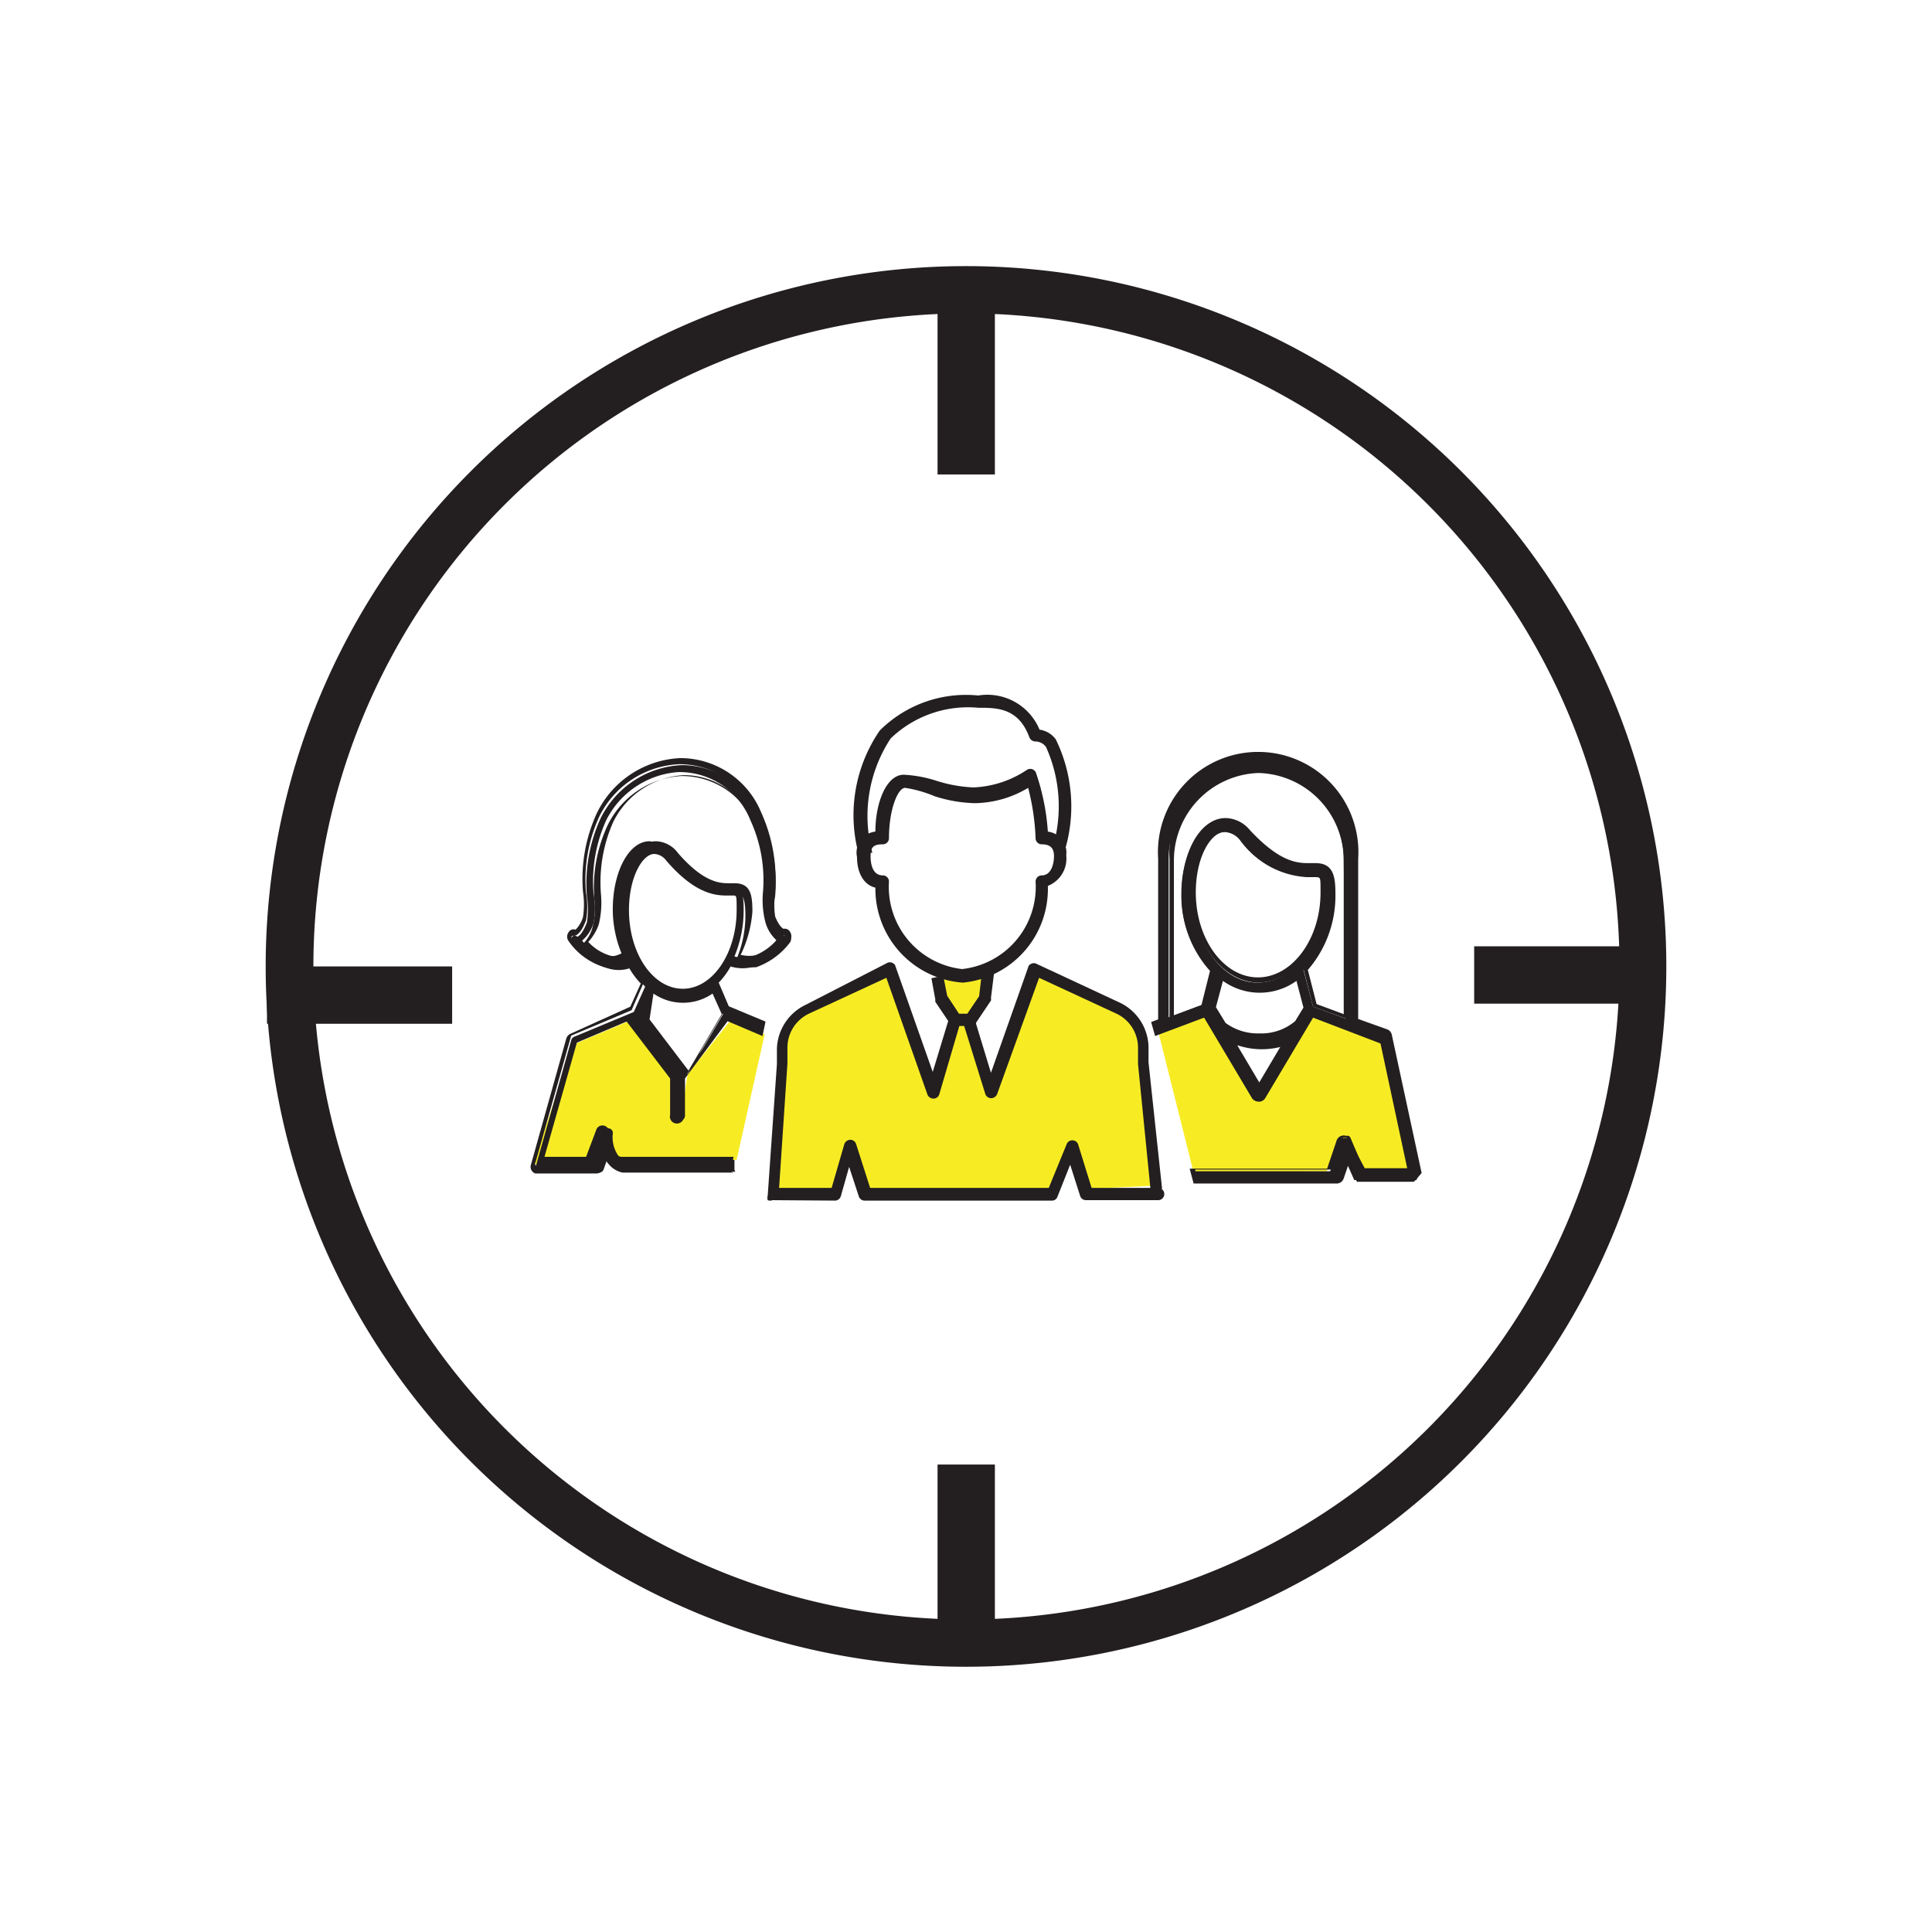 <svg xmlns="http://www.w3.org/2000/svg" viewBox="0 0 44.14 44.14"><defs><style>.cls-1{fill:#f7ec24;}.cls-2{fill:#231f20;}</style></defs><g id="C_26_Assign_and_Track_Leads" data-name="C 26 Assign and Track Leads"><polygon class="cls-1" points="20.14 22.26 18.08 23.3 17.95 23.82 17.7 27.17 18.99 27.27 19.4 26.15 19.75 27.27 23.93 27.21 24.39 26.17 24.91 27.16 26.36 27.09 26.01 23.3 23.64 22.15 22.65 24.96 22.19 23.39 22.48 22.81 22.47 22.26 21.39 22.4 21.51 22.99 21.82 23.3 21.32 24.96 20.33 22.15 20.14 22.26"/><polygon class="cls-1" points="26.43 23.44 27.56 23.09 28.73 25.01 29.91 23.05 31.61 23.66 32.25 26.79 31.06 26.83 30.54 26.27 30.31 26.76 27.27 26.79 26.43 23.44"/><path class="cls-2" d="M32.42,26.82h0l-.67-3.15a.12.12,0,0,0-.08-.09l-.7-.26V19.62a2.24,2.24,0,1,0-4.48,0v3.67s0,0,0,0l-.15.06.06.22,1.12-.41,1.12,1.88a.12.12,0,0,0,.2,0L30,23.19l1.56.58.63,2.94h-1L30.81,26l0,0-.05,0a.11.11,0,0,0-.14.08l-.23.68H27.24l.07.24h3.13a.11.11,0,0,0,.11-.08l.16-.48.23.52h0s0,0,0,0h1.42v0h0v0s0,0,0,0h0Zm-3.67-2-.59-1a1.8,1.8,0,0,0,.57.1,1.7,1.7,0,0,0,.61-.11Zm.85-1.42h0a1.26,1.26,0,0,1-.86.3,1.24,1.24,0,0,1-.8-.26h0L27.7,23l.18-.7a1.38,1.38,0,0,0,1.74,0l.18.71Zm-2.34-2.95c0-.86.37-1.44.73-1.44a.5.5,0,0,1,.35.19,2,2,0,0,0,1.53.84h.18c.11,0,.16,0,.16.41,0,1.1-.66,2-1.48,2S27.26,21.51,27.26,20.41Zm3.48,2.82L30,23l-.22-.84a2.49,2.49,0,0,0,.64-1.72c0-.44-.06-.65-.4-.65h-.18A1.77,1.77,0,0,1,28.52,19a.76.76,0,0,0-.53-.26c-.54,0-1,.73-1,1.67a2.51,2.51,0,0,0,.66,1.75l-.2.8-.75.28V19.62a2,2,0,1,1,4,0Z"/><path class="cls-2" d="M32.3,27H31l0,0h0v0h0l-.18-.43-.12.35a.17.17,0,0,1-.16.12H27.27l-.09-.34h3.14l.22-.65a.17.17,0,0,1,.21-.1l.06,0a.1.1,0,0,1,.05.06l.29.68h1l-.61-2.85L30,23.25l-1.1,1.85a.17.17,0,0,1-.14.07.2.2,0,0,1-.15-.07l-1.1-1.85-1.12.42-.09-.32.16-.06V19.62a2.29,2.29,0,1,1,4.57,0v3.66l.67.24a.17.17,0,0,1,.1.13l.68,3.15h0v0h0v0s0,0,0,0l0,0,0,0,0,0h0a0,0,0,0,1,0,0S32.31,27,32.3,27ZM31,26.86v0h1.38l-.67-3.14s0-.05,0-.05l-.75-.28v0h0V19.62a2.2,2.2,0,0,0-4.39,0v3.67h0v.05l-.15.06,0,.13,1.11-.41,1.14,1.92a.07.07,0,0,0,.12,0L30,23.13l1.62.6v0l.64,3H31.09L30.77,26s0,0,0,0l0,0a.08.08,0,0,0-.09,0l-.24.72H27.31l0,.14h3.09a.06.06,0,0,0,.06-.05l.21-.6.26.61h0Zm1.49,0Zm-3.72-1.94-.7-1.18.13.05a1.65,1.65,0,0,0,1.14,0l.14,0Zm-.48-1,.48.81.48-.81A1.74,1.74,0,0,1,28.27,23.88Zm.46-.17a1.33,1.33,0,0,1-.83-.27l0,0L27.65,23l.2-.78.06.05a1.35,1.35,0,0,0,1.68,0l.06,0,.2.79-.24.38A1.31,1.31,0,0,1,28.73,23.71ZM28,23.37a1.24,1.24,0,0,0,.77.24,1.2,1.2,0,0,0,.82-.28h0l.19-.31-.16-.61a1.44,1.44,0,0,1-1.68,0l-.16.6Zm-1.28-.06V19.62a2.06,2.06,0,1,1,4.11,0V23.3L30,23v0l-.22-.86,0,0a2.49,2.49,0,0,0,.62-1.69c0-.47-.08-.6-.35-.6h-.18A1.83,1.83,0,0,1,28.48,19a.65.65,0,0,0-.49-.25c-.52,0-.92.71-.92,1.62a2.47,2.47,0,0,0,.65,1.72l0,0-.22.85h0Zm2.05-5.65a2,2,0,0,0-1.95,2v3.55l.65-.25.2-.75A2.52,2.52,0,0,1,27,20.41c0-1,.45-1.72,1-1.72a.74.74,0,0,1,.56.28c.62.66,1,.75,1.32.75h.18c.41,0,.45.32.45.7a2.59,2.59,0,0,1-.63,1.74l.2.78.62.23V19.62A2,2,0,0,0,28.73,17.66Zm0,4.79c-.84,0-1.52-.92-1.52-2,0-.92.4-1.49.78-1.49a.55.55,0,0,1,.39.21,2,2,0,0,0,1.49.82h.18c.17,0,.21.05.21.46C30.26,21.53,29.58,22.45,28.73,22.45ZM28,19c-.33,0-.68.57-.68,1.39,0,1.07.64,1.94,1.42,1.94s1.43-.87,1.43-1.94c0-.36,0-.36-.11-.36a1.08,1.08,0,0,0-.18,0,2.07,2.07,0,0,1-1.56-.85A.46.46,0,0,0,28,19Z"/><polygon class="cls-1" points="12.74 24.93 13.18 23.83 14.43 23.3 15.56 24.43 15.57 25.4 15.71 24.54 16.7 23.3 17.47 23.63 16.83 26.5 13.94 26.54 14 25.92 13.63 26.74 12.18 26.59 12.74 24.93"/><path class="cls-2" d="M16.78,26.73l0-.23H14.32a.28.28,0,0,1-.21-.12.74.74,0,0,1-.11-.47.11.11,0,0,0-.08-.13.11.11,0,0,0-.12.07l-.24.65H12.42l.76-2.68,1.25-.53,1,1.35v.85a.11.11,0,1,0,.22,0v-.85l1-1.35.77.33.05-.23-.81-.34-.26-.59a1.7,1.7,0,0,0,.31-.42.77.77,0,0,0,.31.06l.25,0a1.66,1.66,0,0,0,.78-.57.12.12,0,0,0,0-.14.09.09,0,0,0-.11,0h0s-.14-.06-.23-.33a1.69,1.69,0,0,1,0-.59,3.57,3.57,0,0,0-.31-1.78,2,2,0,0,0-1.82-1.21h0a2.18,2.18,0,0,0-1.86,1.22,3.57,3.57,0,0,0-.31,1.78,2,2,0,0,1,0,.59c-.1.27-.2.33-.22.33a.1.1,0,0,0-.12,0,.12.12,0,0,0,0,.14,1.49,1.49,0,0,0,.78.57.81.81,0,0,0,.57,0,1.72,1.72,0,0,0,.32.43l-.26.58h0l-1.37.57a.12.12,0,0,0-.06.08l-.81,2.88a.1.1,0,0,0,.07.14h1.38a.11.11,0,0,0,.1-.07l.11-.31a1,1,0,0,0,.1.18.45.45,0,0,0,.3.18l0,0h2.5Zm-2.93-4.88a1.06,1.06,0,0,1-.55-.36.85.85,0,0,0,.26-.4,1.8,1.8,0,0,0,0-.68,3.39,3.39,0,0,1,.29-1.67,2,2,0,0,1,1.64-1.1h0a1.74,1.74,0,0,1,1.65,1.09,3.28,3.28,0,0,1,.29,1.67,2,2,0,0,0,.06.68.85.85,0,0,0,.25.4,1.3,1.3,0,0,1-.55.37.65.65,0,0,1-.41,0,2.74,2.74,0,0,0,.21-1.06c0-.41-.05-.61-.35-.61h-.16c-.26,0-.63-.08-1.17-.71a.67.67,0,0,0-.47-.25c-.47,0-.84.69-.84,1.56a2.64,2.64,0,0,0,.2,1A.6.6,0,0,1,13.85,21.85Zm.44-1.06c0-.79.33-1.33.63-1.33a.43.43,0,0,1,.31.18c.6.69,1,.78,1.33.78h.16c.09,0,.13,0,.13.37,0,1-.57,1.85-1.28,1.85S14.29,21.81,14.29,20.79Zm.58,1.83a1.15,1.15,0,0,0,.7.25,1.11,1.11,0,0,0,.7-.25l.25.55-.81,1.37-1-1.24Z"/><path class="cls-2" d="M16.76,26.79H14.29l-.07,0a.57.57,0,0,1-.32-.2.22.22,0,0,1-.05-.08l-.07.19a.16.16,0,0,1-.15.11h-1.4a.16.16,0,0,1-.1-.2l.81-2.89a.18.18,0,0,1,.09-.1L14.4,23h0l.24-.53a1.78,1.78,0,0,1-.28-.38.92.92,0,0,1-.57,0,1.52,1.52,0,0,1-.8-.59.17.17,0,0,1,0-.2.13.13,0,0,1,.16-.06.67.67,0,0,0,.17-.29,1.92,1.92,0,0,0,0-.57,3.59,3.59,0,0,1,.32-1.81,2.23,2.23,0,0,1,1.9-1.25h0a2,2,0,0,1,1.85,1.24,3.69,3.69,0,0,1,.32,1.8,2,2,0,0,0,0,.58c.09.22.17.27.19.28a.14.14,0,0,1,.15.07.18.18,0,0,1,0,.2,1.68,1.68,0,0,1-.81.59.93.93,0,0,1-.55,0,1.77,1.77,0,0,1-.27.37l.23.54.84.35-.07.33-.8-.34-1,1.31v.83a.16.16,0,1,1-.31,0v-.83l-1-1.31-1.19.5-.73,2.6h1l.23-.61a.15.15,0,0,1,.19-.1.16.16,0,0,1,.11.17.75.75,0,0,0,.1.44.24.24,0,0,0,.18.1h2.49l.07,0-.07.33h0v0Zm-2.92-.57.05.13a.51.51,0,0,0,.09.16.45.45,0,0,0,.27.17h2.49l0-.13H14.32a.34.34,0,0,1-.25-.14.72.72,0,0,1-.11-.51.08.08,0,0,0-.05-.07.06.06,0,0,0-.07,0l-.25.68H12.36l.78-2.77,1.3-.55,1.06,1.4v.86a.06.06,0,1,0,.12,0v-.86l.05-.06h0l-1-1.26.12-.78.07,0a1.08,1.08,0,0,0,.67.24,1.16,1.16,0,0,0,.68-.23l.05,0,.27.63-.56.95.67-.89.76.32,0-.13-.79-.34-.28-.63,0,0a1.84,1.84,0,0,0,.31-.41l0,0,0,0a.86.86,0,0,0,.53,0,1.57,1.57,0,0,0,.75-.55.08.08,0,0,0,0-.08s0,0-.05,0h0c-.07,0-.18-.1-.28-.36a1.84,1.84,0,0,1,0-.61,3.45,3.45,0,0,0-.31-1.75,1.89,1.89,0,0,0-1.77-1.19h0a2.14,2.14,0,0,0-1.82,1.2,3.43,3.43,0,0,0-.3,1.75,1.8,1.8,0,0,1,0,.61c-.1.28-.21.35-.26.36h0s0,0-.06,0a.06.06,0,0,0,0,.08,1.41,1.41,0,0,0,.75.55.76.76,0,0,0,.53,0l.05,0,0,0a1.76,1.76,0,0,0,.31.43l0,0-.28.64h0l-1.38.58a.08.08,0,0,0,0,0l-.81,2.88a.08.08,0,0,0,0,.09h.07a0,0,0,0,0,0,0h1.29a.07.07,0,0,0,.06,0Zm1-2.93.89,1.17.76-1.29-.21-.47a1.19,1.19,0,0,1-1.35,0Zm.76-.6c-.73,0-1.33-.85-1.33-1.9,0-.85.35-1.38.68-1.38a.46.46,0,0,1,.34.2c.59.67,1,.76,1.3.76h.16c.15,0,.18.07.18.42C16.9,21.84,16.31,22.69,15.57,22.69Zm-.65-3.18c-.27,0-.58.53-.58,1.28,0,1,.55,1.8,1.23,1.8s1.23-.81,1.23-1.8c0-.33,0-.33-.08-.33h-.16c-.31,0-.76-.09-1.37-.8A.36.36,0,0,0,14.92,19.51Zm2.14,2.42a.62.62,0,0,1-.22,0l-.05,0,0,0a2.58,2.58,0,0,0,.21-1c0-.44-.07-.56-.3-.56h-.16c-.27,0-.65-.09-1.21-.73a.58.58,0,0,0-.43-.23c-.45,0-.8.67-.8,1.51a2.65,2.65,0,0,0,.2,1l0,.05,0,0a.69.69,0,0,1-.46,0h0a1.16,1.16,0,0,1-.58-.38l0,0,0,0a.8.8,0,0,0,.24-.38,1.69,1.69,0,0,0,.05-.66,3.35,3.35,0,0,1,.3-1.69,2,2,0,0,1,1.68-1.13h0a1.81,1.81,0,0,1,1.69,1.12,3.33,3.33,0,0,1,.29,1.69,1.9,1.9,0,0,0,.05.66.89.89,0,0,0,.24.38l0,0,0,0a1.23,1.23,0,0,1-.58.38Zm-.14-.11a.79.79,0,0,0,.34,0,1.05,1.05,0,0,0,.49-.32.89.89,0,0,1-.23-.39,2.06,2.06,0,0,1-.06-.69,3.28,3.28,0,0,0-.28-1.65,1.71,1.71,0,0,0-1.6-1.06h0a1.92,1.92,0,0,0-1.6,1.07,3.39,3.39,0,0,0-.28,1.65,2.09,2.09,0,0,1-.05.69,1.14,1.14,0,0,1-.24.4,1.12,1.12,0,0,0,.49.31h0a.66.66,0,0,0,.35,0,2.88,2.88,0,0,1-.18-1c0-.9.39-1.61.89-1.61a.65.65,0,0,1,.5.27c.53.61.89.69,1.14.69h.16c.37,0,.4.29.4.65A2.74,2.74,0,0,1,16.92,21.82Z"/><path class="cls-2" d="M17.65,27.42a.15.15,0,0,1-.11,0,.21.21,0,0,1,0-.11l.21-3v-.35a1.15,1.15,0,0,1,.65-1L20.27,22a.13.13,0,0,1,.12,0,.11.11,0,0,1,.07.08l.85,2.41.38-1.25a.13.13,0,0,1,.17-.09.14.14,0,0,1,.09.18L21.46,25a.14.14,0,0,1-.13.1.15.15,0,0,1-.14-.09l-.94-2.67-1.77.82a.86.86,0,0,0-.49.78v.36l-.19,2.84H19l.29-1a.15.15,0,0,1,.14-.1h0a.14.14,0,0,1,.13.1l.32,1,4.08,0,.41-1a.14.14,0,0,1,.26,0l.31,1h1.52a.14.14,0,0,1,0,.28H24.81a.14.14,0,0,1-.13-.09l-.23-.72-.29.73a.13.13,0,0,1-.13.09l-4.28,0h0a.14.14,0,0,1-.13-.1l-.22-.67-.19.67a.14.14,0,0,1-.13.1Z"/><path class="cls-2" d="M26.29,27.22,26,24.31v-.37a.86.86,0,0,0-.49-.78l-1.77-.82L22.78,25a.15.15,0,0,1-.14.09.14.14,0,0,1-.13-.1L22,23.35l.26-.09.38,1.25.85-2.41a.11.11,0,0,1,.07-.08.13.13,0,0,1,.12,0l1.91.89a1.15,1.15,0,0,1,.65,1v.36l.31,2.89Z"/><path class="cls-2" d="M22,22.45A2.15,2.15,0,0,1,20,20.28c-.26-.06-.42-.33-.42-.7A.48.48,0,0,1,20,19c0-.66.25-1.3.65-1.3a2.91,2.91,0,0,1,.75.14,3.21,3.21,0,0,0,.84.15,2.36,2.36,0,0,0,1.22-.4.14.14,0,0,1,.21.07A5.19,5.19,0,0,1,23.94,19a.48.48,0,0,1,.42.54.67.67,0,0,1-.42.7A2.15,2.15,0,0,1,22,22.45ZM20.68,18c-.17,0-.37.5-.37,1.15a.14.14,0,0,1-.14.14c-.21,0-.28.06-.28.27s.06.44.28.44a.14.14,0,0,1,.14.14,1.89,1.89,0,0,0,1.67,2,1.89,1.89,0,0,0,1.68-2A.14.14,0,0,1,23.8,20c.22,0,.28-.27.28-.44s-.07-.27-.28-.27a.14.14,0,0,1-.14-.14A5.36,5.36,0,0,0,23.49,18a2.43,2.43,0,0,1-1.22.35,3.21,3.21,0,0,1-.92-.16A2.83,2.83,0,0,0,20.68,18Z"/><path class="cls-2" d="M19.62,19.52a3.41,3.41,0,0,1,.48-2.83,2.79,2.79,0,0,1,2.25-.8,1.29,1.29,0,0,1,1.4.78.56.56,0,0,1,.37.22,3.48,3.48,0,0,1,.21,2.53l-.28-.05a3.3,3.3,0,0,0-.15-2.3.3.3,0,0,0-.25-.13.15.15,0,0,1-.13-.09c-.25-.68-.74-.68-1.17-.68a2.55,2.55,0,0,0-2,.7,3.22,3.22,0,0,0-.42,2.61Z"/><path class="cls-2" d="M22.15,23.44h-.33a.14.14,0,0,1-.12-.06l-.33-.49a.17.17,0,0,1,0-.05l-.09-.49.27-.06.09.46.27.41h.19l.27-.4.06-.52.28,0-.07.56a.14.14,0,0,1,0,.06l-.33.49A.14.14,0,0,1,22.15,23.44Z"/><path class="cls-2" d="M22.07,38.08a16,16,0,1,1,16-16A16,16,0,0,1,22.07,38.08Zm0-30.92A14.92,14.92,0,1,0,37,22.07,14.93,14.93,0,0,0,22.07,7.16Z"/><rect class="cls-2" x="21.42" y="6.61" width="1.31" height="4.23"/><rect class="cls-2" x="21.42" y="33.46" width="1.31" height="4.23"/><rect class="cls-2" x="6.1" y="22.08" width="4.23" height="1.31"/><rect class="cls-2" x="33.68" y="21.62" width="4.23" height="1.31"/></g></svg>